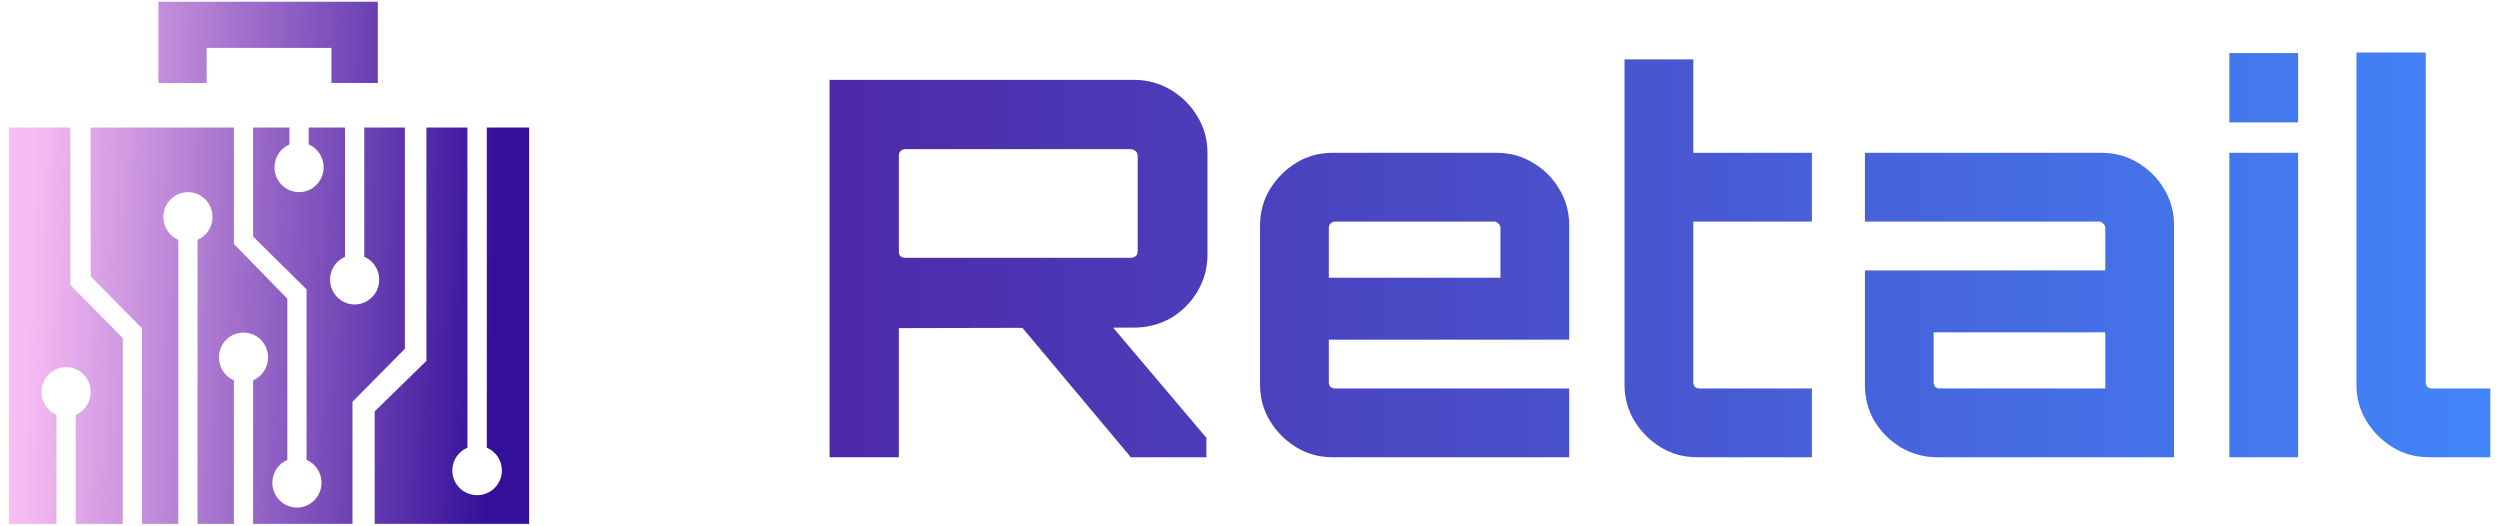 <svg width="152" height="32" viewBox="0 0 152 32" fill="none" xmlns="http://www.w3.org/2000/svg">
<path d="M68.755 27.8L61.83 19.535H67.351L73.35 26.619V27.8H68.755ZM50.438 27.8V4.855H68.947C69.755 4.855 70.5 5.057 71.18 5.462C71.861 5.866 72.404 6.408 72.808 7.089C73.212 7.749 73.414 8.483 73.414 9.291V15.482C73.414 16.291 73.212 17.035 72.808 17.716C72.404 18.397 71.861 18.939 71.18 19.343C70.5 19.727 69.755 19.918 68.947 19.918L54.65 19.95V27.8H50.438ZM55.033 15.674H68.755C68.862 15.674 68.957 15.642 69.042 15.578C69.127 15.514 69.17 15.429 69.17 15.323V9.451C69.17 9.344 69.127 9.259 69.042 9.195C68.957 9.11 68.862 9.068 68.755 9.068H55.033C54.926 9.068 54.831 9.11 54.746 9.195C54.682 9.259 54.65 9.344 54.65 9.451V15.323C54.65 15.429 54.682 15.514 54.746 15.578C54.831 15.642 54.926 15.674 55.033 15.674ZM81.016 27.8C80.207 27.8 79.473 27.598 78.814 27.194C78.154 26.79 77.622 26.258 77.218 25.598C76.814 24.939 76.612 24.205 76.612 23.396V13.695C76.612 12.887 76.814 12.153 77.218 11.493C77.622 10.834 78.154 10.302 78.814 9.897C79.473 9.493 80.207 9.291 81.016 9.291H91.004C91.813 9.291 92.547 9.493 93.206 9.897C93.887 10.302 94.419 10.834 94.802 11.493C95.206 12.153 95.408 12.887 95.408 13.695V20.652H80.792V23.237C80.792 23.343 80.824 23.439 80.888 23.524C80.973 23.588 81.069 23.62 81.175 23.62H95.408V27.8H81.016ZM80.792 16.886H91.228V13.855C91.228 13.748 91.185 13.663 91.1 13.599C91.036 13.514 90.951 13.472 90.845 13.472H81.175C81.069 13.472 80.973 13.514 80.888 13.599C80.824 13.663 80.792 13.748 80.792 13.855V16.886ZM103.175 27.8C102.367 27.8 101.633 27.598 100.973 27.194C100.314 26.79 99.782 26.258 99.377 25.598C98.973 24.939 98.771 24.205 98.771 23.396V3.611H102.952V9.291H110.164V13.472H102.952V23.237C102.952 23.343 102.984 23.439 103.047 23.524C103.133 23.588 103.228 23.62 103.335 23.62H110.164V27.8H103.175ZM117.79 27.8C116.982 27.8 116.237 27.598 115.557 27.194C114.897 26.79 114.365 26.258 113.961 25.598C113.578 24.939 113.387 24.205 113.387 23.396V16.439H128.002V13.855C128.002 13.748 127.96 13.663 127.875 13.599C127.811 13.514 127.726 13.472 127.619 13.472H113.387V9.291H127.779C128.587 9.291 129.321 9.493 129.981 9.897C130.662 10.302 131.194 10.834 131.577 11.493C131.981 12.153 132.183 12.887 132.183 13.695V27.8H117.79ZM117.95 23.62H128.002V20.205H117.567V23.237C117.567 23.343 117.599 23.439 117.663 23.524C117.748 23.588 117.844 23.62 117.95 23.62ZM135.544 27.8V9.291H139.725V27.8H135.544ZM135.544 7.44V3.228H139.725V7.44H135.544ZM147.677 27.8C146.869 27.8 146.135 27.598 145.475 27.194C144.816 26.79 144.284 26.258 143.88 25.598C143.475 24.939 143.273 24.205 143.273 23.396V3.196H147.486V23.237C147.486 23.343 147.518 23.439 147.581 23.524C147.666 23.588 147.762 23.62 147.869 23.62H151.411V27.8H147.677Z" fill="url(#paint0_linear_5291_167)"/>
<path d="M22.971 5.045H20.153V2.912H12.563V5.045H9.632V0.105L22.971 0.105V5.045Z" fill="url(#paint1_linear_5291_167)"/>
<path d="M32.171 31.852V7.755H29.598V27.221C30.138 27.45 30.516 27.983 30.516 28.604C30.516 29.433 29.841 30.106 29.009 30.106C28.176 30.106 27.501 29.433 27.501 28.604C27.501 27.983 27.879 27.45 28.419 27.221V7.755H25.925V21.942L22.78 25.012V31.852H32.171Z" fill="url(#paint2_linear_5291_167)"/>
<path d="M3.434 31.852H0.545V7.755H4.279V17.33L7.463 20.549V31.852H4.604V25.224C5.139 24.993 5.514 24.457 5.514 23.833C5.514 22.998 4.844 22.322 4.019 22.322C3.194 22.322 2.525 22.998 2.525 23.833C2.525 24.457 2.9 24.993 3.434 25.224V31.852Z" fill="url(#paint3_linear_5291_167)"/>
<path d="M5.514 16.805V7.755H14.22V14.834L17.469 18.162V27.959C16.934 28.189 16.559 28.726 16.559 29.35C16.559 30.184 17.228 30.861 18.054 30.861C18.879 30.861 19.548 30.184 19.548 29.35C19.548 28.726 19.173 28.189 18.638 27.959V17.593L15.39 14.384V7.755H17.599V8.78C17.064 9.01 16.689 9.546 16.689 10.171C16.689 11.005 17.358 11.682 18.183 11.682C19.009 11.682 19.678 11.005 19.678 10.171C19.678 9.546 19.303 9.01 18.768 8.78V7.755H20.977V15.611C20.443 15.841 20.068 16.377 20.068 17.002C20.068 17.836 20.737 18.512 21.562 18.512C22.387 18.512 23.057 17.836 23.057 17.002C23.057 16.377 22.682 15.841 22.147 15.611V7.755H24.616V21.206L21.432 24.424V31.852H15.39V23.122C15.924 22.892 16.299 22.355 16.299 21.731C16.299 20.897 15.63 20.22 14.805 20.22C13.979 20.22 13.31 20.897 13.31 21.731C13.31 22.355 13.685 22.892 14.22 23.122V31.852H12.011V14.583C12.546 14.353 12.921 13.817 12.921 13.192C12.921 12.358 12.252 11.682 11.426 11.682C10.601 11.682 9.932 12.358 9.932 13.192C9.932 13.817 10.307 14.353 10.841 14.583V31.852H8.632V19.957L5.514 16.805Z" fill="url(#paint4_linear_5291_167)"/>
<defs>
<linearGradient id="paint0_linear_5291_167" x1="48.65" y1="15.8" x2="152.65" y2="15.8" gradientUnits="userSpaceOnUse">
<stop stop-color="#4E27A6"/>
<stop offset="1" stop-color="#4286FA"/>
</linearGradient>
<linearGradient id="paint1_linear_5291_167" x1="1.81" y1="14.511" x2="30.163" y2="15.557" gradientUnits="userSpaceOnUse">
<stop stop-color="#F8BCF3"/>
<stop offset="1" stop-color="#34109A"/>
</linearGradient>
<linearGradient id="paint2_linear_5291_167" x1="1.81" y1="14.511" x2="30.163" y2="15.557" gradientUnits="userSpaceOnUse">
<stop stop-color="#F8BCF3"/>
<stop offset="1" stop-color="#34109A"/>
</linearGradient>
<linearGradient id="paint3_linear_5291_167" x1="1.81" y1="14.511" x2="30.163" y2="15.557" gradientUnits="userSpaceOnUse">
<stop stop-color="#F8BCF3"/>
<stop offset="1" stop-color="#34109A"/>
</linearGradient>
<linearGradient id="paint4_linear_5291_167" x1="1.81" y1="14.511" x2="30.163" y2="15.557" gradientUnits="userSpaceOnUse">
<stop stop-color="#F8BCF3"/>
<stop offset="1" stop-color="#34109A"/>
</linearGradient>
</defs>
</svg>
